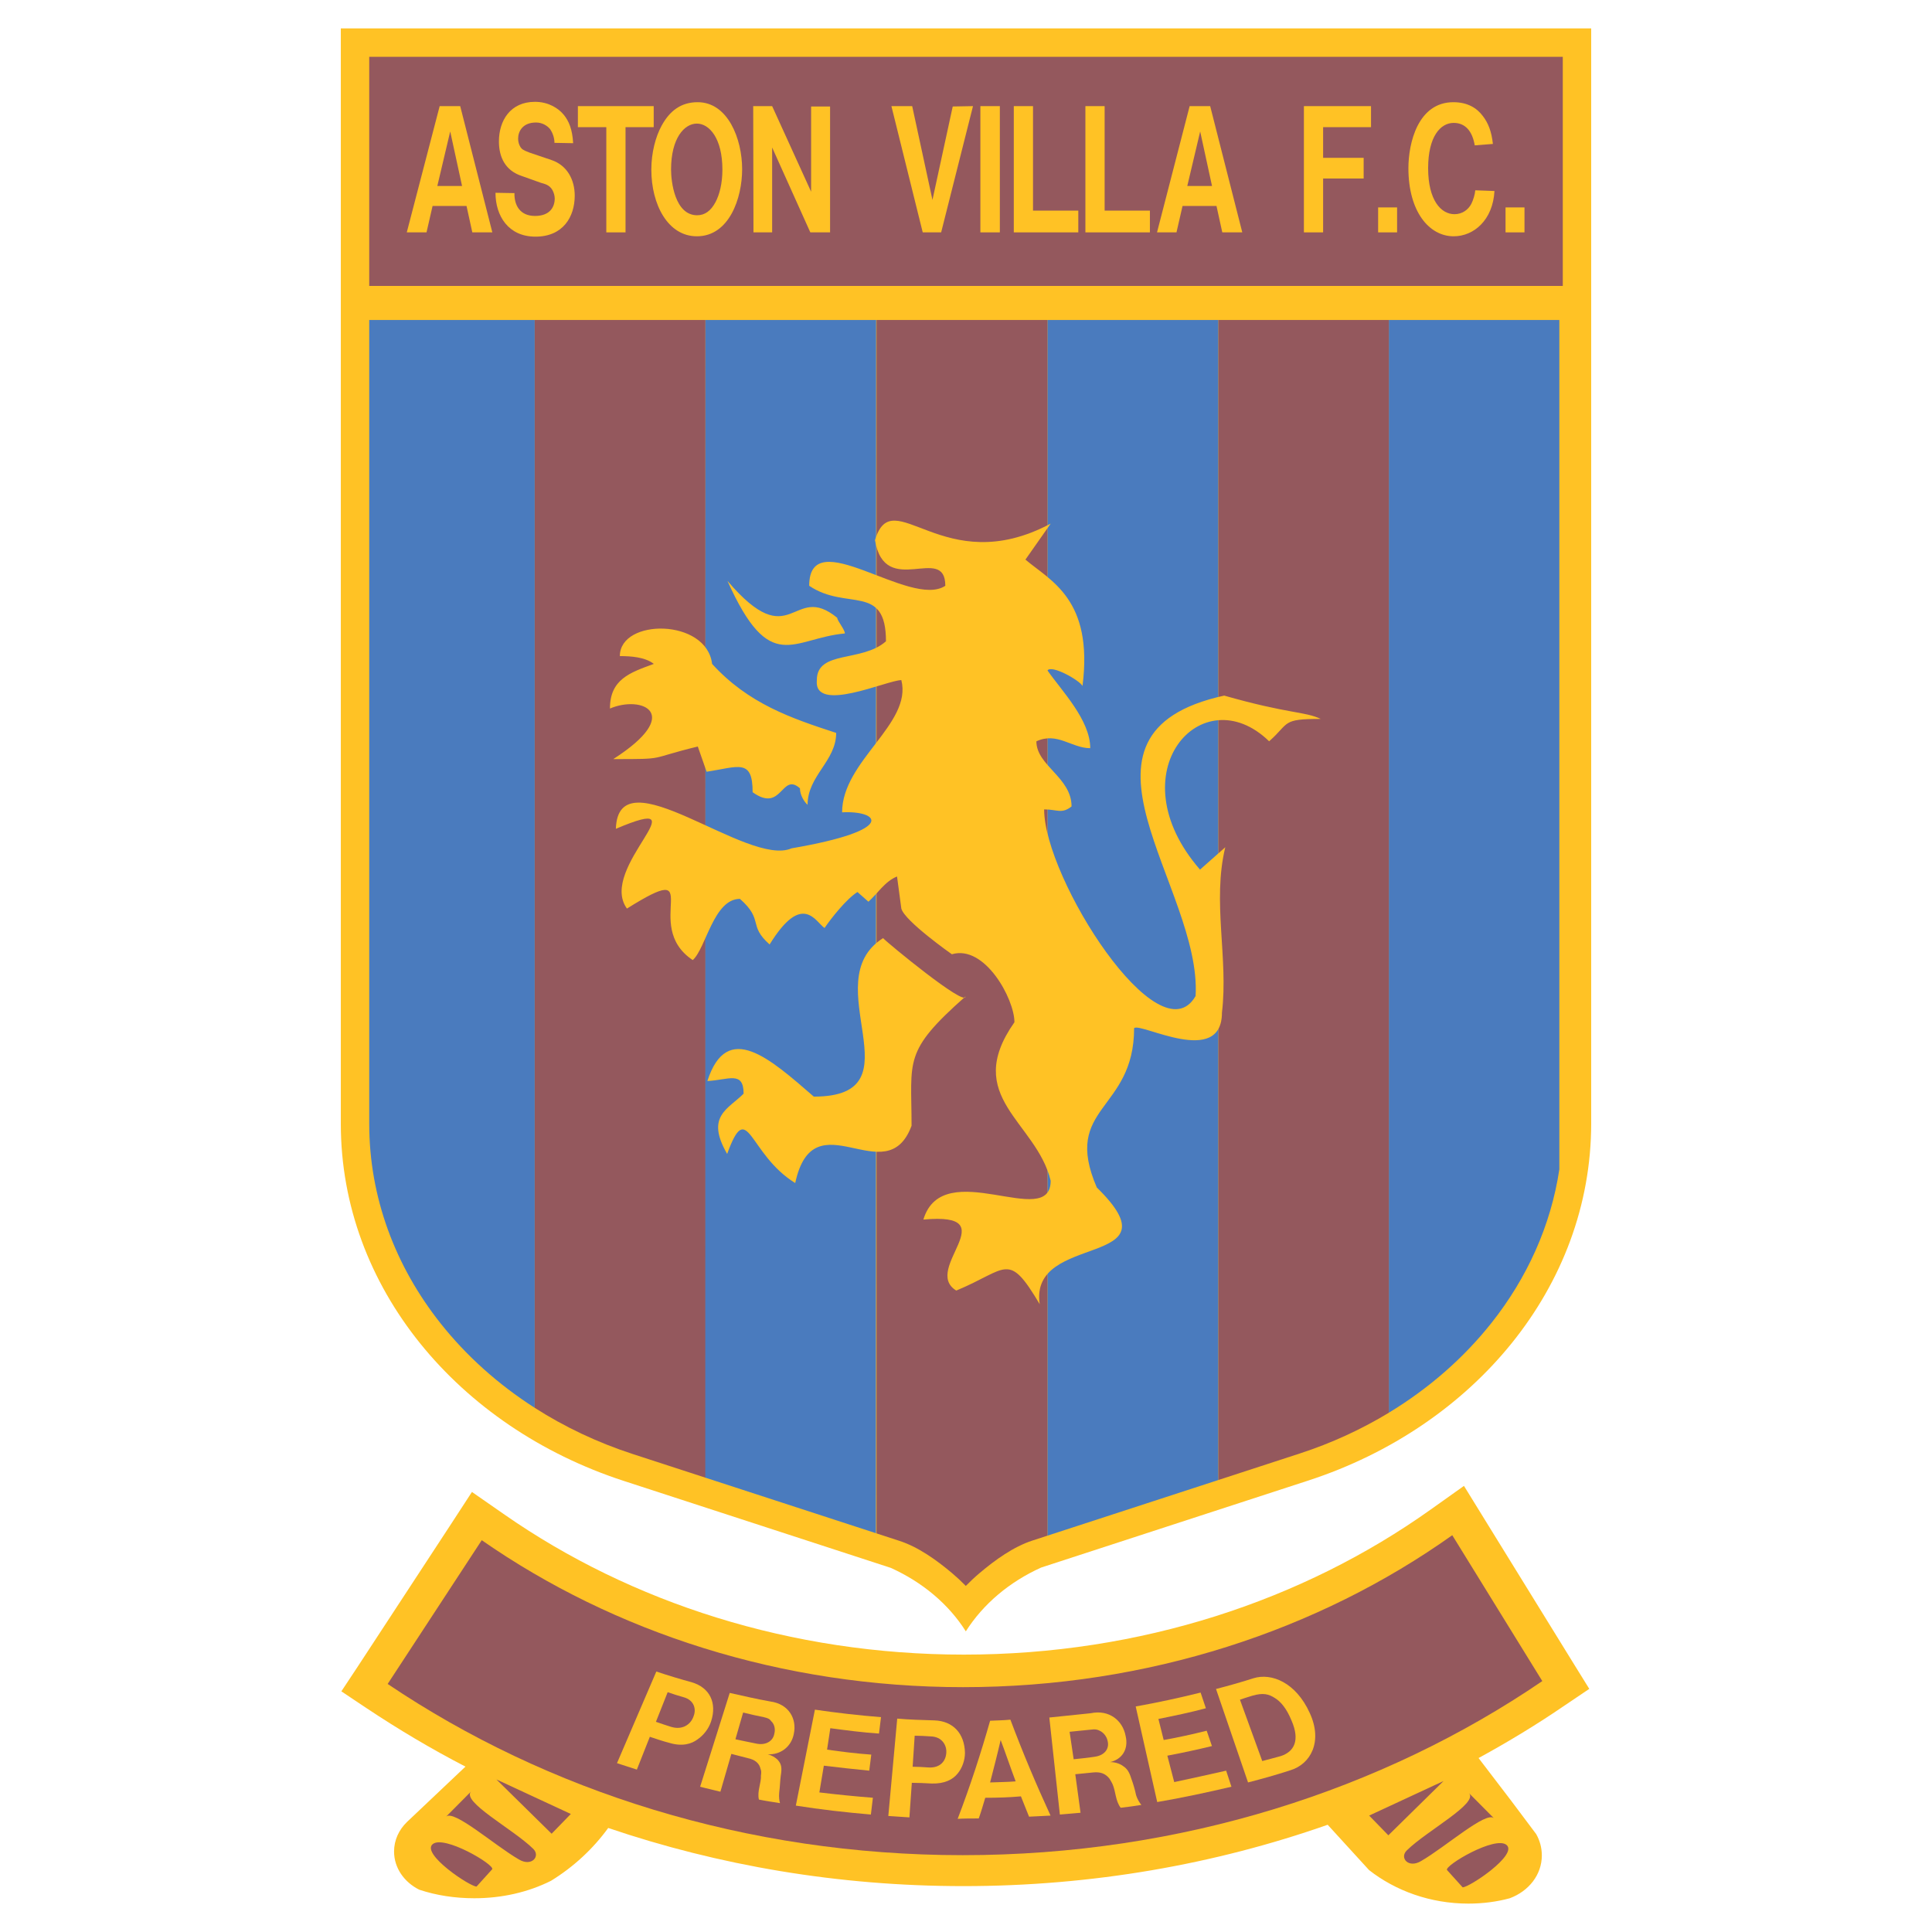 <?xml version="1.0" encoding="utf-8"?>
<!-- Generator: Adobe Illustrator 13.0.0, SVG Export Plug-In . SVG Version: 6.00 Build 14948)  -->
<!DOCTYPE svg PUBLIC "-//W3C//DTD SVG 1.0//EN" "http://www.w3.org/TR/2001/REC-SVG-20010904/DTD/svg10.dtd">
<svg version="1.0" id="Layer_1" xmlns="http://www.w3.org/2000/svg" xmlns:xlink="http://www.w3.org/1999/xlink" x="0px" y="0px"
	 width="192.756px" height="192.756px" viewBox="0 0 192.756 192.756" enable-background="new 0 0 192.756 192.756"
	 xml:space="preserve">
<g>
	<polygon fill-rule="evenodd" clip-rule="evenodd" fill="#FFFFFF" points="0,0 192.756,0 192.756,192.756 0,192.756 0,0 	"/>
	<path fill-rule="evenodd" clip-rule="evenodd" fill="#FFC225" d="M34.003,2.834v109.285c0,16.336,11.734,30.25,28.204,35.623
		l26.666,8.684c3.155,1.424,5.786,3.629,7.486,6.334c1.738-2.74,4.369-4.945,7.525-6.369l26.666-8.684
		c16.469-5.373,28.203-19.289,28.203-35.623V2.834H34.003L34.003,2.834z"/>
	<polygon fill="#94585D" points="36.838,5.669 36.838,28.528 155.919,28.528 155.919,5.669 36.838,5.669 	"/>
	<path fill="#4A7BBE" d="M138.562,140.949c4.002-2.428,7.479-5.469,10.251-8.971c3.537-4.467,5.918-9.684,6.763-15.314V31.927
		h-17.014V140.949L138.562,140.949z"/>
	<path fill="#94585D" d="M121.545,147.664l8.13-2.648c3.171-1.033,6.151-2.406,8.888-4.066V31.927h-17.018V147.664L121.545,147.664z
		"/>
	<polygon fill="#4A7BBE" points="104.499,153.215 121.545,147.664 121.545,31.927 104.499,31.927 104.499,153.215 	"/>
	<path fill="#94585D" d="M87.452,152.988l2.295,0.748c1.895,0.615,3.74,1.947,5.255,3.229c0.474,0.4,0.927,0.822,1.356,1.262
		c0.439-0.449,0.903-0.881,1.388-1.291c1.518-1.285,3.364-2.619,5.262-3.236l1.49-0.484V31.927H87.452V152.988L87.452,152.988z"/>
	<path fill="#94585D" d="M70.395,147.434L70.38,31.927H53.348v108.532c2.963,1.896,6.234,3.451,9.733,4.594L70.395,147.434
		L70.395,147.434z"/>
	<path fill="#4A7BBE" d="M36.838,31.927v80.192c0,7.381,2.625,14.238,7.104,19.896c2.575,3.252,5.758,6.107,9.406,8.443V31.927
		H36.838L36.838,31.927z"/>
	<path fill-rule="evenodd" clip-rule="evenodd" fill="#FFC225" d="M60.681,182.377c11.006,3.736,22.942,5.801,35.445,5.801
		c12.827,0,25.087-2.172,36.336-6.121l4.128,4.52c2.631,2.064,6.11,3.346,9.913,3.346c1.417,0,2.833-0.18,4.128-0.535
		c1.902-0.711,3.197-2.348,3.197-4.27c0-0.783-0.203-1.494-0.566-2.135l-2.51-3.346l-3.236-4.236
		c2.994-1.637,5.867-3.379,8.618-5.266l2.429-1.637l-1.457-2.35l-8.983-14.555l-2.063-3.346l-3.358,2.387
		c-12.706,9.039-28.891,14.447-46.534,14.447c-17.278,0-33.221-5.195-45.804-13.949l-3.279-2.279l-2.062,3.168l-9.389,14.342
		l-1.578,2.383l2.508,1.674c3.156,2.1,6.435,4.057,9.874,5.836l-5.828,5.516c-0.809,0.783-1.295,1.814-1.295,2.953
		c0,1.637,1.012,3.061,2.509,3.809c1.7,0.568,3.562,0.854,5.503,0.854c2.751,0,5.382-0.604,7.648-1.742
		C57.24,186.256,59.183,184.441,60.681,182.377C60.72,182.342,60.64,182.412,60.681,182.377L60.681,182.377z"/>
	<path fill-rule="evenodd" clip-rule="evenodd" fill="#94585D" d="M38.677,168.008l9.387-14.342
		c13.192,9.182,29.903,14.662,48.031,14.662c18.491,0,35.486-5.693,48.798-15.16l8.983,14.555
		c-15.983,10.891-36.053,17.367-57.823,17.367C74.487,185.09,54.579,178.719,38.677,168.008L38.677,168.008z"/>
	<path fill-rule="evenodd" clip-rule="evenodd" fill="#FFC225" d="M69.852,178.262c0.647,0.178,1.336,0.318,2.023,0.498l1.092-3.773
		c0.526,0.143,1.092,0.285,1.659,0.428c0.688,0.143,1.133,0.498,1.254,1.068c0.082,0.178,0.082,0.391,0.041,0.641
		c0.041,0.781-0.405,1.602-0.203,2.42c0.688,0.141,1.416,0.248,2.104,0.355c-0.081-0.25-0.122-0.641-0.081-1.068
		c0.081-0.568,0.081-1.139,0.162-1.707c0.122-0.713,0.041-1.068-0.162-1.354c-0.203-0.32-0.647-0.605-1.133-0.746
		c1.254,0.07,2.348-0.748,2.589-2.029c0.324-1.494-0.485-2.988-2.346-3.238c-1.416-0.25-2.752-0.568-4.046-0.854L69.852,178.262
		L69.852,178.262z M73.373,173.527l0.769-2.668c0.688,0.178,1.375,0.32,2.063,0.463c0.486,0.107,0.607,0.213,0.729,0.391
		c0.324,0.285,0.445,0.783,0.324,1.246c-0.122,0.748-0.85,1.209-1.821,0.996C74.748,173.812,74.02,173.672,73.373,173.527
		L73.373,173.527z"/>
	<path fill-rule="evenodd" clip-rule="evenodd" fill="#FFC225" d="M115.455,179.791c2.508-0.428,4.977-0.961,7.404-1.529
		l-0.526-1.602c-1.739,0.391-3.479,0.781-5.18,1.139l-0.687-2.635c1.496-0.283,2.994-0.604,4.45-0.959l-0.525-1.531
		c-1.416,0.355-2.874,0.676-4.29,0.926l-0.525-2.1c1.577-0.32,3.156-0.641,4.734-1.068l-0.526-1.564
		c-2.145,0.533-4.289,0.996-6.475,1.387L115.455,179.791L115.455,179.791z"/>
	<path fill-rule="evenodd" clip-rule="evenodd" fill="#FFC225" d="M124.518,177.834c1.377-0.355,2.793-0.746,4.21-1.211
		c2.022-0.604,3.276-2.846,1.941-5.729c-1.375-3.025-3.803-4.021-5.624-3.451c-1.214,0.391-2.469,0.746-3.723,1.066L124.518,177.834
		L124.518,177.834z M125.935,175.699l-2.225-6.121c0.404-0.143,0.769-0.25,1.213-0.391c1.093-0.32,1.659-0.18,2.307,0.248
		c0.567,0.355,1.134,1.031,1.619,2.207c0.89,2.029,0.242,3.131-1.052,3.559C127.189,175.379,126.582,175.521,125.935,175.699
		L125.935,175.699z"/>
	<path fill-rule="evenodd" clip-rule="evenodd" fill="#FFC225" d="M69.526,23.575c3.23,0,4.518-3.807,4.518-6.69
		c0-3.024-1.418-6.689-4.439-6.689c-1.653,0-2.783,0.854-3.597,2.348c-0.604,1.103-1.024,2.704-1.024,4.377
		C64.983,20.408,66.638,23.575,69.526,23.575L69.526,23.575z M69.553,21.476c-2.232,0-2.601-3.38-2.601-4.554
		c0-3.167,1.34-4.591,2.574-4.591c1.235,0,2.548,1.459,2.548,4.591c0,1.387-0.29,2.491-0.683,3.237
		C70.918,21.048,70.314,21.476,69.553,21.476L69.553,21.476z"/>
	<path fill-rule="evenodd" clip-rule="evenodd" fill="#FFC225" d="M95.547,181.465c0.688-0.037,1.416-0.037,2.103-0.037
		c0.243-0.676,0.445-1.387,0.648-2.064c1.213,0,2.387-0.035,3.56-0.141c0.284,0.676,0.526,1.352,0.81,2.027
		c0.729-0.035,1.416-0.07,2.145-0.107c-1.457-3.166-2.792-6.334-4.006-9.572c-0.688,0.072-1.375,0.072-2.023,0.107
		C97.853,174.951,96.801,178.189,95.547,181.465L95.547,181.465z M98.783,177.834c0.364-1.424,0.729-2.811,1.052-4.234
		c0.526,1.387,0.972,2.74,1.498,4.127C100.483,177.799,99.633,177.799,98.783,177.834L98.783,177.834z"/>
	<path fill-rule="evenodd" clip-rule="evenodd" fill="#FFC225" d="M105.743,181.037c0.688-0.07,1.376-0.107,2.063-0.178
		l-0.525-3.844c0.607-0.072,1.213-0.107,1.78-0.178c0.729-0.07,1.214,0.105,1.619,0.604c0.121,0.18,0.241,0.393,0.323,0.57
		c0.323,0.748,0.282,1.672,0.809,2.35c0.689-0.072,1.376-0.178,2.063-0.285c-0.161-0.178-0.404-0.57-0.525-0.961
		c-0.121-0.57-0.283-1.139-0.485-1.674c-0.202-0.674-0.445-0.994-0.77-1.209c-0.363-0.283-0.85-0.428-1.335-0.428
		c1.214-0.283,1.861-1.314,1.538-2.633c-0.284-1.494-1.618-2.633-3.479-2.242c-1.377,0.143-2.752,0.285-4.128,0.428L105.743,181.037
		L105.743,181.037z M107.119,175.521l-0.405-2.74c0.729-0.072,1.417-0.143,2.105-0.213c0.485-0.072,0.688,0,0.89,0.105
		c0.405,0.178,0.729,0.605,0.809,1.068c0.163,0.711-0.282,1.387-1.295,1.529C108.535,175.379,107.807,175.449,107.119,175.521
		L107.119,175.521z"/>
	<path fill-rule="evenodd" clip-rule="evenodd" fill="#FFC225" d="M61.557,175.912c0.688,0.215,1.335,0.428,1.982,0.641l1.295-3.273
		c0.648,0.213,1.254,0.428,1.943,0.605c1.295,0.391,2.225,0.107,2.832-0.357c0.566-0.391,1.092-1.031,1.335-1.779
		c0.607-1.85-0.121-3.379-1.943-3.914c-1.173-0.318-2.347-0.676-3.52-1.066L61.557,175.912L61.557,175.912z M65.442,171.785
		l1.172-2.955c0.527,0.178,1.053,0.357,1.579,0.498c1.052,0.285,1.294,1.176,1.011,1.887c-0.282,0.854-1.132,1.424-2.265,1.068
		C66.453,172.141,65.968,171.963,65.442,171.785L65.442,171.785z"/>
	<path fill-rule="evenodd" clip-rule="evenodd" fill="#FFC225" d="M147.188,18.986c-0.026,0.39-0.21,0.995-0.394,1.352
		c-0.316,0.604-0.92,1.032-1.682,1.032c-1.34,0-2.627-1.389-2.627-4.591c0-3.167,1.235-4.518,2.548-4.518
		c1.156,0,1.865,0.818,2.102,2.241l1.812-0.142c-0.132-1.246-0.474-2.099-0.998-2.776c-0.604-0.819-1.55-1.388-2.942-1.388
		c-3.546,0-4.49,4.092-4.49,6.583c0,4.341,2.074,6.796,4.517,6.796c2.022,0,3.914-1.637,4.07-4.519L147.188,18.986L147.188,18.986z"
		/>
	<path fill-rule="evenodd" clip-rule="evenodd" fill="#FFC225" d="M115.436,23.184h1.942l0.604-2.633h3.388l0.578,2.633h1.995
		l-3.203-12.596h-2.049L115.436,23.184L115.436,23.184z M118.455,18.558l1.287-5.443l1.182,5.443H118.455L118.455,18.558z"/>
	<path fill-rule="evenodd" clip-rule="evenodd" fill="#FFC225" d="M40.584,23.184h1.97l0.604-2.633h3.388l0.577,2.633h1.997
		l-3.205-12.596h-2.049L40.584,23.184L40.584,23.184z M43.631,18.558l1.287-5.443l1.182,5.443H43.631L43.631,18.558z"/>
	<polygon fill-rule="evenodd" clip-rule="evenodd" fill="#FFC225" points="92.061,23.184 93.899,23.184 97.076,10.588 
		95.054,10.624 93.032,19.946 91.01,10.588 88.936,10.588 92.061,23.184 	"/>
	<path fill-rule="evenodd" clip-rule="evenodd" fill="#FFC225" d="M79.401,180.146c2.469,0.393,4.978,0.676,7.487,0.891l0.201-1.674
		c-1.78-0.141-3.56-0.318-5.341-0.533l0.446-2.668c1.497,0.178,3.035,0.355,4.531,0.498l0.203-1.602
		c-1.498-0.107-2.954-0.285-4.411-0.498l0.324-2.137c1.619,0.215,3.237,0.428,4.856,0.535l0.202-1.637
		c-2.226-0.178-4.41-0.428-6.595-0.748L79.401,180.146L79.401,180.146z"/>
	<path fill-rule="evenodd" clip-rule="evenodd" fill="#FFC225" d="M49.435,19.234c0,2.312,1.288,4.377,3.992,4.377
		c2.732,0,3.914-1.958,3.914-4.092c0-1.565-0.736-3.025-2.338-3.559l-2.206-0.747c-0.657-0.249-0.736-0.355-0.867-0.534
		c-0.157-0.249-0.236-0.534-0.236-0.854c0-0.712,0.447-1.602,1.787-1.602c0.63,0,1.128,0.32,1.418,0.677
		c0.237,0.355,0.42,0.854,0.42,1.352l1.865,0.035c-0.08-1.387-0.42-2.206-0.946-2.846c-0.524-0.64-1.522-1.282-2.862-1.282
		c-2.469,0-3.598,1.887-3.598,3.951c0,1.601,0.656,2.917,2.284,3.451l1.891,0.675c0.342,0.107,0.841,0.178,1.156,0.712
		c0.158,0.285,0.237,0.605,0.237,0.854c0,0.818-0.447,1.743-1.97,1.743c-1.471,0-2.075-1.032-2.049-2.277L49.435,19.234
		L49.435,19.234z"/>
	<polygon fill-rule="evenodd" clip-rule="evenodd" fill="#FFC225" points="60.492,23.184 62.409,23.184 62.409,12.687 65.22,12.687 
		65.22,10.588 57.655,10.588 57.655,12.687 60.492,12.687 60.492,23.184 	"/>
	<polygon fill-rule="evenodd" clip-rule="evenodd" fill="#FFC225" points="75.174,23.184 77.037,23.184 77.037,14.715 
		80.846,23.184 82.816,23.184 82.816,10.624 80.925,10.624 80.925,19.127 77.037,10.588 75.147,10.588 75.174,23.184 	"/>
	<path fill-rule="evenodd" clip-rule="evenodd" fill="#FFC225" d="M88.627,181.18c0.688,0.035,1.376,0.105,2.104,0.141l0.242-3.449
		c0.648,0,1.294,0.033,1.983,0.07c1.295,0.035,2.104-0.393,2.59-0.998c0.444-0.533,0.728-1.314,0.728-2.062
		c-0.041-1.922-1.174-3.168-3.035-3.238c-1.254-0.037-2.508-0.072-3.723-0.178L88.627,181.18L88.627,181.18z M91.055,176.268
		l0.203-3.096c0.526,0,1.092,0.035,1.618,0.07c1.093,0.037,1.578,0.855,1.538,1.604c-0.041,0.854-0.607,1.564-1.781,1.494
		C92.107,176.303,91.581,176.268,91.055,176.268L91.055,176.268z"/>
	<path fill-rule="evenodd" clip-rule="evenodd" fill="#94585D" d="M144.025,177.693l-5.508,5.416l-1.915-1.969L144.025,177.693
		L144.025,177.693z M149.058,181.414c-0.758-0.773-4.829,2.85-7.264,4.256c-1.277,0.773-2.196-0.316-1.437-1.055
		c1.995-1.969,7.225-4.713,6.186-5.732L149.058,181.414L149.058,181.414z M144.372,186.576c-0.319-0.42,4.83-3.48,5.947-2.496
		c1.118,0.984-3.711,4.219-4.391,4.219L144.372,186.576L144.372,186.576z M49.103,186.498l-1.557,1.723
		c-0.679,0-5.509-3.234-4.391-4.219C44.273,183.016,49.421,186.076,49.103,186.498L49.103,186.498z M44.497,181.256l2.514-2.531
		c-1.038,1.02,4.191,3.764,6.187,5.732c0.759,0.738-0.16,1.828-1.437,1.055C49.326,184.104,45.254,180.482,44.497,181.256
		L44.497,181.256z M49.528,177.535l7.423,3.445l-1.915,1.971L49.528,177.535L49.528,177.535z"/>
	<polygon fill-rule="evenodd" clip-rule="evenodd" fill="#FFC225" points="130.091,23.184 132.007,23.184 132.007,17.811 
		136.052,17.811 136.052,15.747 132.007,15.747 132.007,12.687 136.787,12.687 136.787,10.588 130.091,10.588 130.091,23.184 	"/>
	<polygon fill-rule="evenodd" clip-rule="evenodd" fill="#FFC225" points="101.147,23.184 107.582,23.184 107.582,21.013 
		103.064,21.013 103.064,10.588 101.147,10.588 101.147,23.184 	"/>
	<polygon fill-rule="evenodd" clip-rule="evenodd" fill="#FFC225" points="108.291,23.184 114.726,23.184 114.726,21.013 
		110.209,21.013 110.209,10.588 108.291,10.588 108.291,23.184 	"/>
	<polygon fill-rule="evenodd" clip-rule="evenodd" fill="#FFC225" points="97.812,23.184 99.755,23.184 99.755,10.588 
		97.812,10.588 97.812,23.184 	"/>
	<polygon fill-rule="evenodd" clip-rule="evenodd" fill="#FFC225" points="150.208,23.184 152.099,23.184 152.099,20.693 
		150.208,20.693 150.208,23.184 	"/>
	<polygon fill-rule="evenodd" clip-rule="evenodd" fill="#FFC225" points="137.496,23.184 139.388,23.184 139.388,20.693 
		137.496,20.693 137.496,23.184 	"/>
	<polygon fill="#4A7BBE" points="70.366,147.424 70.366,147.424 70.38,31.927 87.413,31.927 87.394,152.969 70.366,147.424 	"/>
	<path fill-rule="evenodd" clip-rule="evenodd" fill="#FFC225" d="M90.947,112.316c-2.522,6.791-9.752-2.906-11.608,5.717
		c-4.709-2.906-4.709-8.623-6.79-2.906c-2.188-3.779,0.107-4.463,1.641-6.012c0-2.326-1.534-1.357-3.615-1.262
		c1.974-6.107,6.243-2.232,10.62,1.557c10.738,0,0-11.443,6.909-15.813c0.44,0.484,8.217,6.885,8.217,5.823
		C90.078,104.945,90.947,105.725,90.947,112.316L90.947,112.316z M83.426,73.122c0,2.811-2.854,4.264-2.854,7.171
		c-0.333-0.285-0.761-0.97-0.761-1.644c-1.867-1.652-1.759,2.517-4.721,0.39c0-3.399-1.416-2.526-4.591-2.042l-0.88-2.517
		c-5.149,1.254-2.961,1.254-8.432,1.254c7.112-4.559,2.843-6.402-0.332-5.043c0-2.906,1.974-3.581,4.376-4.454
		c-0.868-0.685-2.294-0.779-3.389-0.779c0-3.78,8.657-3.78,9.204,0.779C74.661,70.206,78.931,71.658,83.426,73.122L83.426,73.122z
		 M72.578,57.955c6.458,7.57,6.458,0,10.954,3.686c0,0.295,0.761,1.168,0.761,1.558C79.036,63.682,76.848,67.462,72.578,57.955
		L72.578,57.955z M119.285,99.373c0.654-10.864-14.461-26.184,2.854-29.973c6.458,1.842,7.991,1.558,9.633,2.327
		c-3.937,0-3.068,0.389-5.149,2.232c-6.683-6.496-15.329,3.106-6.897,12.803c0.762-0.674,1.748-1.548,2.521-2.231
		c-1.319,5.433,0.322,11.054-0.332,16.488c0,5.527-8.109,0.969-8.765,1.557c0,8.34-7.229,7.76-3.723,15.898
		c8.325,8.15-6.789,4.369-5.695,11.645c-3.176-5.338-3.176-3.494-8.324-1.359c-3.508-2.135,5.148-7.854-3.283-7.084
		c1.964-6.496,12.701,1.168,12.701-3.875c-1.427-5.916-8.871-8.338-3.615-15.812c0-2.328-2.96-7.76-6.243-6.782
		c0,0-4.708-3.305-5.042-4.559l-0.429-3.2c-1.213,0.484-1.974,1.738-2.853,2.517l-1.095-0.969c-1.094,0.684-2.628,2.622-3.283,3.59
		c-0.879-0.579-2.199-3.685-5.481,1.644c-2.189-1.938-0.548-2.421-2.961-4.549c-2.628,0-3.39,4.938-4.708,6.107
		c-5.257-3.495,1.641-10.286-6.566-5.139c-2.96-4.074,7.778-11.738-1.104-7.958c0.226-7.561,13.151,3.884,17.529,1.947
		c10.737-1.843,8.657-3.79,5.042-3.591c0-5.137,7.016-8.832,5.91-13.191c-1.416,0-8.764,3.39-8.431,0
		c0-3.011,4.495-1.747,6.897-3.875c0-5.822-3.937-3.011-7.659-5.537c0-6.392,10.073,2.337,13.58,0c0-4.264-6.029,1.357-7.015-4.549
		c1.759-5.917,6.791,4.065,17.528-1.653l-2.521,3.591c2.521,2.127,6.79,3.969,5.696,12.603c-0.321-0.58-3.067-2.127-3.497-1.548
		c1.416,2.032,4.269,4.947,4.269,7.759c-1.865,0-3.292-1.652-5.374-0.685c0,2.432,3.509,3.59,3.509,6.497
		c-0.987,0.779-1.427,0.294-2.736,0.294C104.17,87.636,115.67,105.672,119.285,99.373L119.285,99.373z"/>
</g>
</svg>
